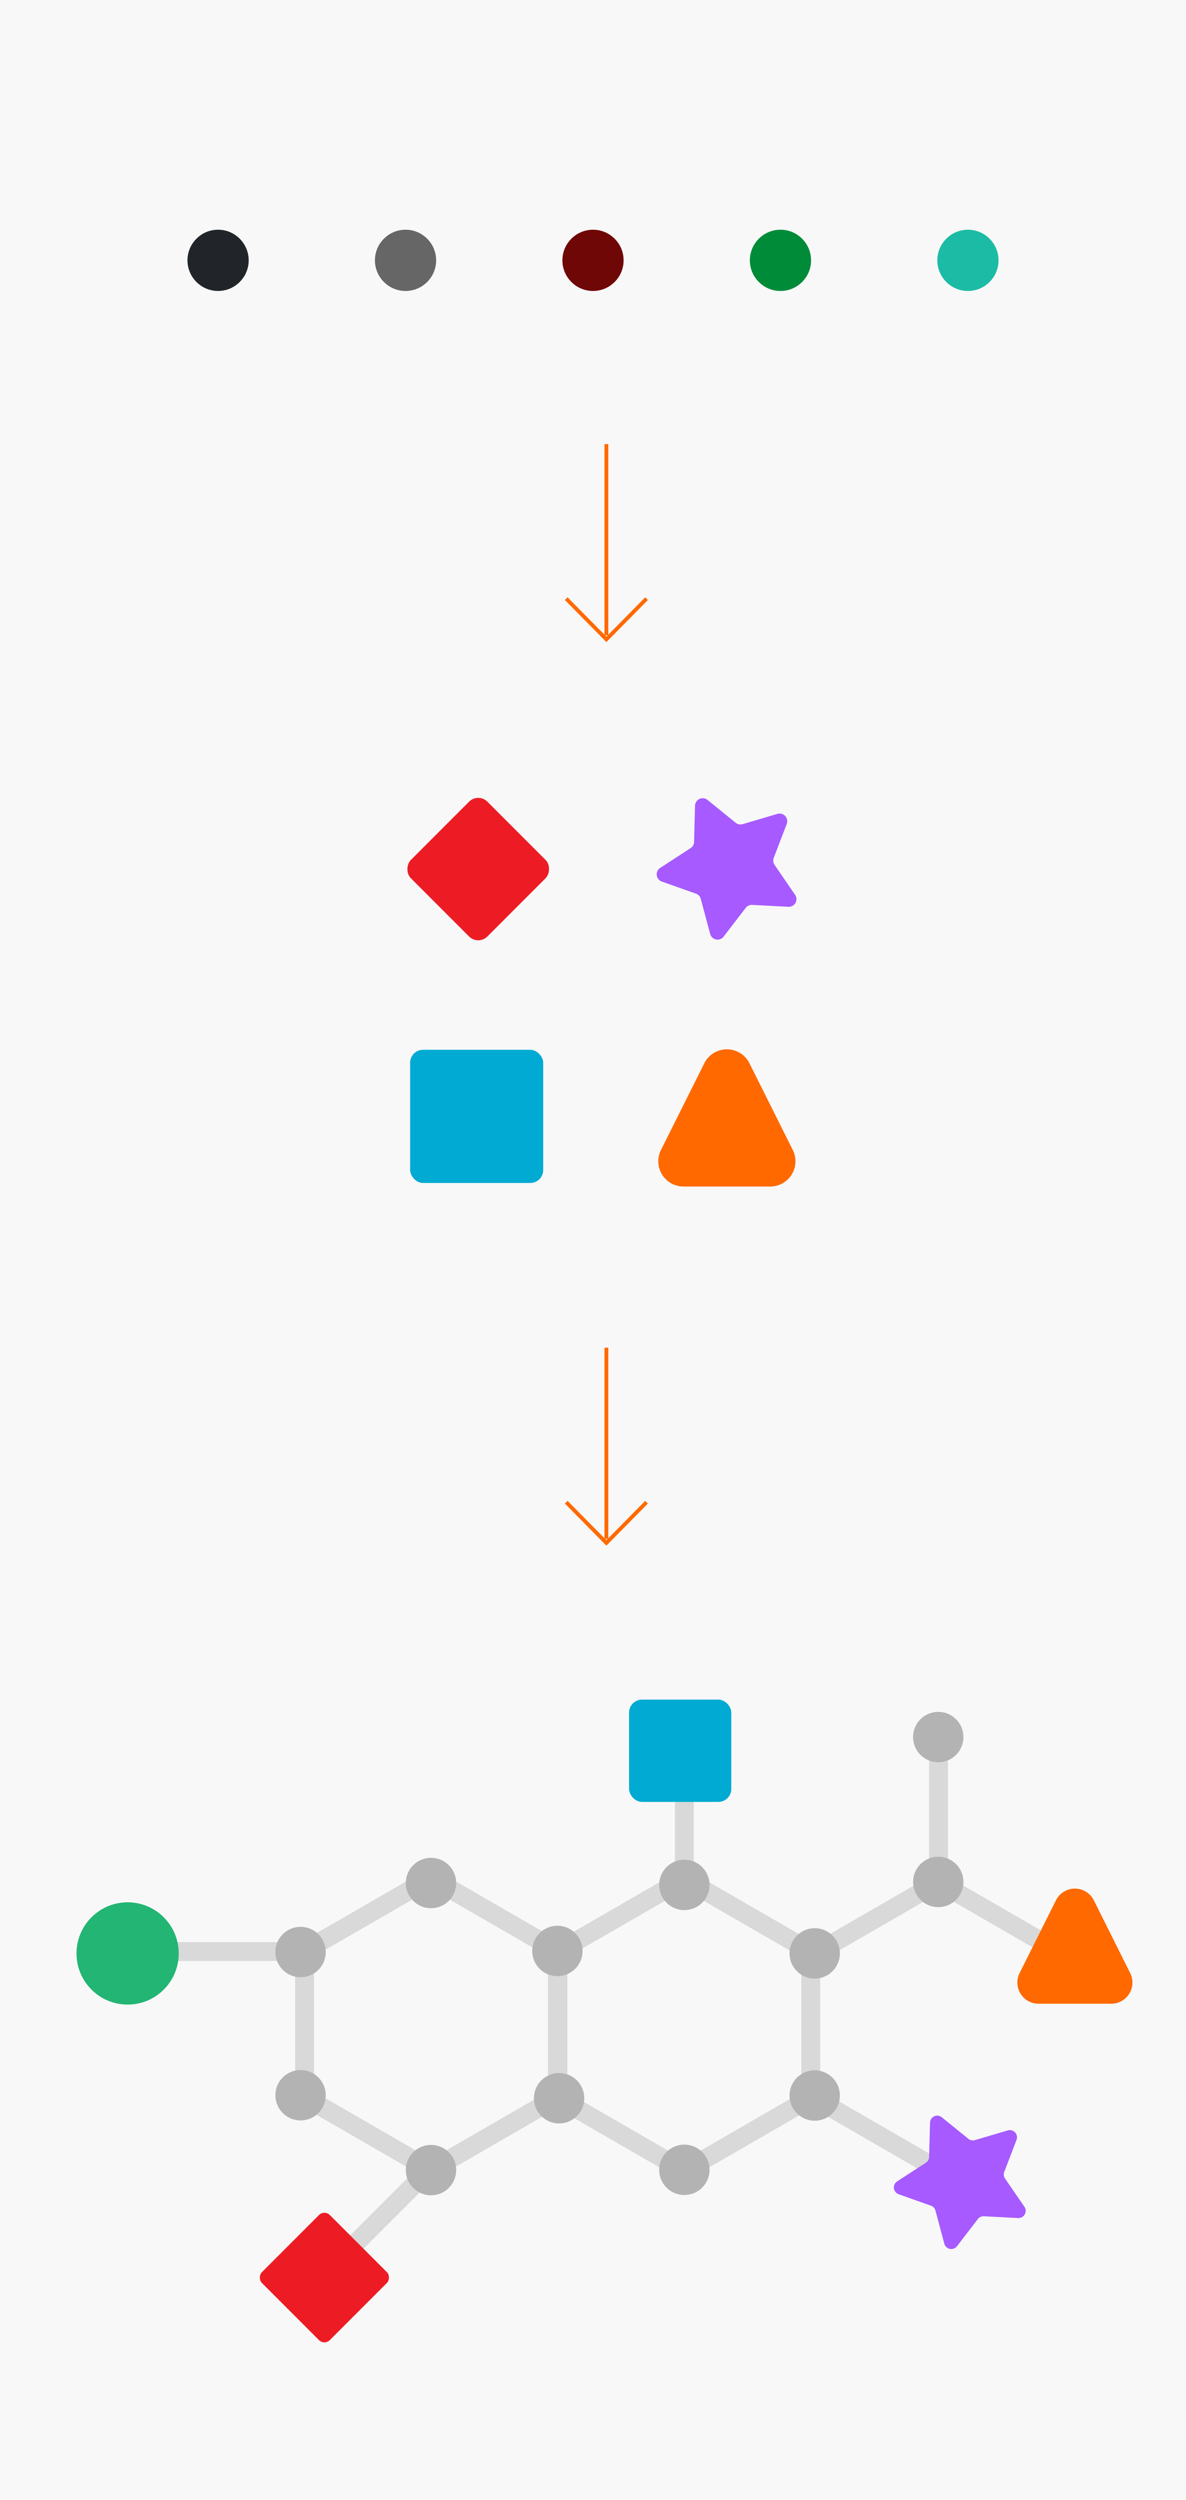 <svg xmlns="http://www.w3.org/2000/svg" width="310" height="653" viewBox="0 0 310 653">
  <g id="그룹_3161" data-name="그룹 3161" transform="translate(-25 -1635)">
    <rect id="사각형_1209" data-name="사각형 1209" width="310" height="653" transform="translate(25 1635)" fill="#f8f8f8"/>
    <g id="그룹_3140" data-name="그룹 3140" transform="translate(-10 -147)">
      <circle id="타원_293" data-name="타원 293" cx="8" cy="8" r="8" transform="translate(84 1842)" fill="#212529"/>
      <circle id="타원_294" data-name="타원 294" cx="8" cy="8" r="8" transform="translate(133 1842)" fill="#666"/>
      <circle id="타원_295" data-name="타원 295" cx="8" cy="8" r="8" transform="translate(182 1842)" fill="#700707"/>
      <circle id="타원_296" data-name="타원 296" cx="8" cy="8" r="8" transform="translate(231 1842)" fill="#008b38"/>
      <circle id="타원_297" data-name="타원 297" cx="8" cy="8" r="8" transform="translate(280 1842)" fill="#1cbba5"/>
    </g>
    <g id="그룹_2229" data-name="그룹 2229" transform="translate(194 1751) rotate(90)">
      <line id="선_314" data-name="선 314" x2="49.939" transform="translate(0 10.501)" fill="none" stroke="#ff6900" stroke-miterlimit="10" stroke-width="1"/>
      <path id="패스_2223" data-name="패스 2223" d="M464.379,206.81l10.637,10.5-10.637,10.5" transform="translate(-424.016 -206.81)" fill="none" stroke="#ff6900" stroke-miterlimit="10" stroke-width="1"/>
    </g>
    <g id="그룹_2596" data-name="그룹 2596" transform="translate(194 1987) rotate(90)">
      <line id="선_314-2" data-name="선 314" x2="49.939" transform="translate(0 10.501)" fill="none" stroke="#ff6900" stroke-miterlimit="10" stroke-width="1"/>
      <path id="패스_2223-2" data-name="패스 2223" d="M464.379,206.81l10.637,10.5-10.637,10.5" transform="translate(-424.016 -206.81)" fill="none" stroke="#ff6900" stroke-miterlimit="10" stroke-width="1"/>
    </g>
    <g id="그룹_3139" data-name="그룹 3139" transform="translate(-1965 2077) rotate(-90)">
      <g id="그룹_2678" data-name="그룹 2678" transform="translate(866.248 1510.634) rotate(90)">
        <rect id="사각형_1148" data-name="사각형 1148" width="40" height="40" transform="translate(584.366 696.248)" fill="none"/>
        <rect id="사각형_1149" data-name="사각형 1149" width="34.785" height="34.785" rx="3.378" transform="translate(586.566 698.448)" fill="#00aad2"/>
      </g>
      <g id="그룹_2679" data-name="그룹 2679" transform="translate(866.248 1529.064) rotate(90)">
        <rect id="사각형_1150" data-name="사각형 1150" width="40" height="40" transform="translate(630.935 696.248)" fill="none"/>
        <path id="패스_3932" data-name="패스 3932" d="M650.935,734.165H639.6a6.6,6.6,0,0,1-5.9-9.548l6.228-12.456,5.1-10.2a6.6,6.6,0,0,1,11.8,0l5.1,10.2,6.228,12.456a6.6,6.6,0,0,1-5.9,9.548Z" fill="#ff6900"/>
      </g>
      <g id="그룹_2680" data-name="그룹 2680" transform="translate(931.248 1481.295) rotate(90)">
        <rect id="사각형_1151" data-name="사각형 1151" width="40" height="40" transform="translate(678.705 696.248)" fill="none"/>
        <path id="패스_3933" data-name="패스 3933" d="M702.822,704.513l9.095-2.688a2,2,0,0,1,2.43,2.631l-3.4,8.853a2,2,0,0,0,.218,1.846l5.367,7.819a2,2,0,0,1-1.751,3.124l-9.471-.5a2,2,0,0,0-1.688.777l-5.778,7.52a2,2,0,0,1-3.512-.7l-2.454-9.16a2,2,0,0,0-1.261-1.365L681.68,719.5a2,2,0,0,1-.419-3.557l7.953-5.165a2,2,0,0,0,.909-1.621l.254-9.48a2,2,0,0,1,3.253-1.5L701,704.15A2,2,0,0,0,702.822,704.513Z" fill="#a65aff"/>
      </g>
      <g id="그룹_2681" data-name="그룹 2681" transform="translate(930.84 1370.036) rotate(90)">
        <rect id="사각형_1152" data-name="사각형 1152" width="40" height="40" transform="translate(724.964 696.248)" fill="none"/>
        <rect id="사각형_1153" data-name="사각형 1153" width="28.284" height="28.284" rx="3.378" transform="translate(744.964 695.84) rotate(45)" fill="#ed1c24"/>
      </g>
    </g>
    <g id="그룹_2711" data-name="그룹 2711" transform="translate(-682.137 1264.342)">
      <g id="그룹_2682" data-name="그룹 2682" transform="translate(727.136 813.658)">
        <rect id="사각형_1154" data-name="사각형 1154" width="276" height="169.069" fill="none"/>
      </g>
      <g id="그룹_2683" data-name="그룹 2683" transform="translate(747.996 877.922)">
        <rect id="사각형_1155" data-name="사각형 1155" width="38.783" height="4.927" fill="#d9d9d9"/>
      </g>
      <g id="그룹_2684" data-name="그룹 2684" transform="translate(792.019 935.155)">
        <rect id="사각형_1156" data-name="사각형 1156" width="36.81" height="4.926" transform="translate(0 26.029) rotate(-45)" fill="#d9d9d9"/>
      </g>
      <g id="그룹_2685" data-name="그룹 2685" transform="translate(918.842 859.745)">
        <rect id="사각형_1157" data-name="사각형 1157" width="38.158" height="4.926" transform="translate(0 19.081) rotate(-30.004)" fill="#d9d9d9"/>
      </g>
      <g id="그룹_2686" data-name="그룹 2686" transform="translate(949.988 824.095)">
        <path id="패스_3934" data-name="패스 3934" d="M897.2,879.384l-34.277-19.79v-39.58h4.926v36.735l31.814,18.369Z" transform="translate(-862.926 -820.014)" fill="#d9d9d9"/>
      </g>
      <g id="그룹_2687" data-name="그룹 2687" transform="translate(883.552 824.095)">
        <rect id="사각형_1158" data-name="사각형 1158" width="4.927" height="37.877" fill="#d9d9d9"/>
      </g>
      <g id="그룹_2688" data-name="그룹 2688" transform="translate(945.797 855.624)">
        <circle id="타원_317" data-name="타원 317" cx="6.584" cy="6.584" r="6.584" fill="#b3b3b3"/>
      </g>
      <g id="그룹_2689" data-name="그룹 2689" transform="translate(945.797 817.784)">
        <circle id="타원_318" data-name="타원 318" cx="6.584" cy="6.584" r="6.584" fill="#b3b3b3"/>
      </g>
      <g id="그룹_2690" data-name="그룹 2690" transform="translate(918.841 916.557)">
        <rect id="사각형_1159" data-name="사각형 1159" width="4.926" height="38.158" transform="translate(0 4.266) rotate(-60)" fill="#d9d9d9"/>
      </g>
      <g id="그룹_2691" data-name="그룹 2691" transform="translate(850.502 858.522)">
        <path id="패스_3935" data-name="패스 3935" d="M837.82,923.352l-35.509-20.5v-41l35.509-20.5,35.509,20.5v41Zm-30.582-23.347,30.582,17.657L868.4,900.005V864.692L837.82,847.035l-30.582,17.657Z" transform="translate(-802.311 -841.347)" fill="#d9d9d9"/>
      </g>
      <g id="그룹_2692" data-name="그룹 2692" transform="translate(879.431 856.4)">
        <circle id="타원_319" data-name="타원 319" cx="6.584" cy="6.584" r="6.584" fill="#b3b3b3"/>
      </g>
      <g id="그룹_2693" data-name="그룹 2693" transform="translate(879.431 930.816)">
        <circle id="타원_320" data-name="타원 320" cx="6.584" cy="6.584" r="6.584" fill="#b3b3b3"/>
      </g>
      <g id="그룹_2694" data-name="그룹 2694" transform="translate(913.501 874.288)">
        <circle id="타원_321" data-name="타원 321" cx="6.584" cy="6.584" r="6.584" fill="#b3b3b3"/>
      </g>
      <g id="그룹_2695" data-name="그룹 2695" transform="translate(913.501 911.411)">
        <circle id="타원_322" data-name="타원 322" cx="6.584" cy="6.584" r="6.584" fill="#b3b3b3"/>
      </g>
      <g id="그룹_2696" data-name="그룹 2696" transform="translate(940.781 923.25)">
        <path id="패스_3936" data-name="패스 3936" d="M878.509,887.511l8.575-2.534a1.883,1.883,0,0,1,2.293,2.48l-3.206,8.349a1.883,1.883,0,0,0,.207,1.741l5.06,7.373a1.883,1.883,0,0,1-1.65,2.946l-8.93-.468a1.885,1.885,0,0,0-1.593.732l-5.449,7.091a1.882,1.882,0,0,1-3.311-.66l-2.315-8.638A1.879,1.879,0,0,0,867,904.637l-8.428-2.99a1.884,1.884,0,0,1-.4-3.355l7.5-4.871a1.878,1.878,0,0,0,.857-1.529l.24-8.938a1.882,1.882,0,0,1,3.068-1.412l6.95,5.628A1.883,1.883,0,0,0,878.509,887.511Z" transform="translate(-857.319 -881.118)" fill="#a65aff"/>
      </g>
      <g id="그룹_2697" data-name="그룹 2697" transform="translate(973.048 863.946)">
        <path id="패스_3937" data-name="패스 3937" d="M892.013,874.614h-9.5a5.534,5.534,0,0,1-4.95-8.009l5.224-10.447,4.279-8.557a5.533,5.533,0,0,1,9.9,0l4.28,8.557,5.224,10.447a5.534,5.534,0,0,1-4.95,8.009Z" transform="translate(-876.969 -844.541)" fill="#ff6900"/>
      </g>
      <g id="그룹_2698" data-name="그룹 2698" transform="translate(871.567 814.589)">
        <rect id="사각형_1160" data-name="사각형 1160" width="26.717" height="26.717" rx="3.378" fill="#00aad2"/>
      </g>
      <g id="그룹_2701" data-name="그룹 2701" transform="translate(774.178 947.789)">
        <g id="그룹_2699" data-name="그룹 2699" transform="translate(0 0.362)">
          <rect id="사각형_1161" data-name="사각형 1161" width="35.507" height="35.507" fill="none"/>
        </g>
        <g id="그룹_2700" data-name="그룹 2700" transform="translate(0 0)">
          <rect id="사각형_1162" data-name="사각형 1162" width="25.107" height="25.107" rx="2" transform="translate(17.753 0) rotate(45)" fill="#ed1c24"/>
        </g>
      </g>
      <g id="그룹_2709" data-name="그룹 2709" transform="translate(779.116 855.908)">
        <g id="그룹_2702" data-name="그룹 2702" transform="translate(5.164 2.404)">
          <path id="패스_3938" data-name="패스 3938" d="M797.465,923.227l-35.509-20.5v-41l35.509-20.5,35.51,20.5v41Zm-30.582-23.347,30.582,17.657,30.584-17.657V864.568l-30.584-17.655-30.582,17.655Z" transform="translate(-761.956 -841.224)" fill="#d9d9d9"/>
        </g>
        <g id="그룹_2703" data-name="그룹 2703" transform="translate(34.089)">
          <circle id="타원_323" data-name="타원 323" cx="6.584" cy="6.584" r="6.584" fill="#b3b3b3"/>
        </g>
        <g id="그룹_2704" data-name="그룹 2704" transform="translate(67.579 56.215)">
          <circle id="타원_324" data-name="타원 324" cx="6.584" cy="6.584" r="6.584" fill="#b3b3b3"/>
        </g>
        <g id="그룹_2705" data-name="그룹 2705" transform="translate(34.089 74.98)">
          <circle id="타원_325" data-name="타원 325" cx="6.584" cy="6.584" r="6.584" fill="#b3b3b3"/>
        </g>
        <g id="그룹_2706" data-name="그룹 2706" transform="translate(67.135 17.743)">
          <circle id="타원_326" data-name="타원 326" cx="6.584" cy="6.584" r="6.584" fill="#b3b3b3"/>
        </g>
        <g id="그룹_2707" data-name="그룹 2707" transform="translate(0 18.023)">
          <circle id="타원_327" data-name="타원 327" cx="6.584" cy="6.584" r="6.584" fill="#b3b3b3"/>
        </g>
        <g id="그룹_2708" data-name="그룹 2708" transform="translate(0 55.427)">
          <circle id="타원_328" data-name="타원 328" cx="6.584" cy="6.584" r="6.584" fill="#b3b3b3"/>
        </g>
      </g>
      <g id="그룹_2710" data-name="그룹 2710" transform="translate(727.136 867.526)">
        <circle id="타원_329" data-name="타원 329" cx="13.359" cy="13.359" r="13.359" fill="#22b573"/>
      </g>
    </g>
  </g>
</svg>
